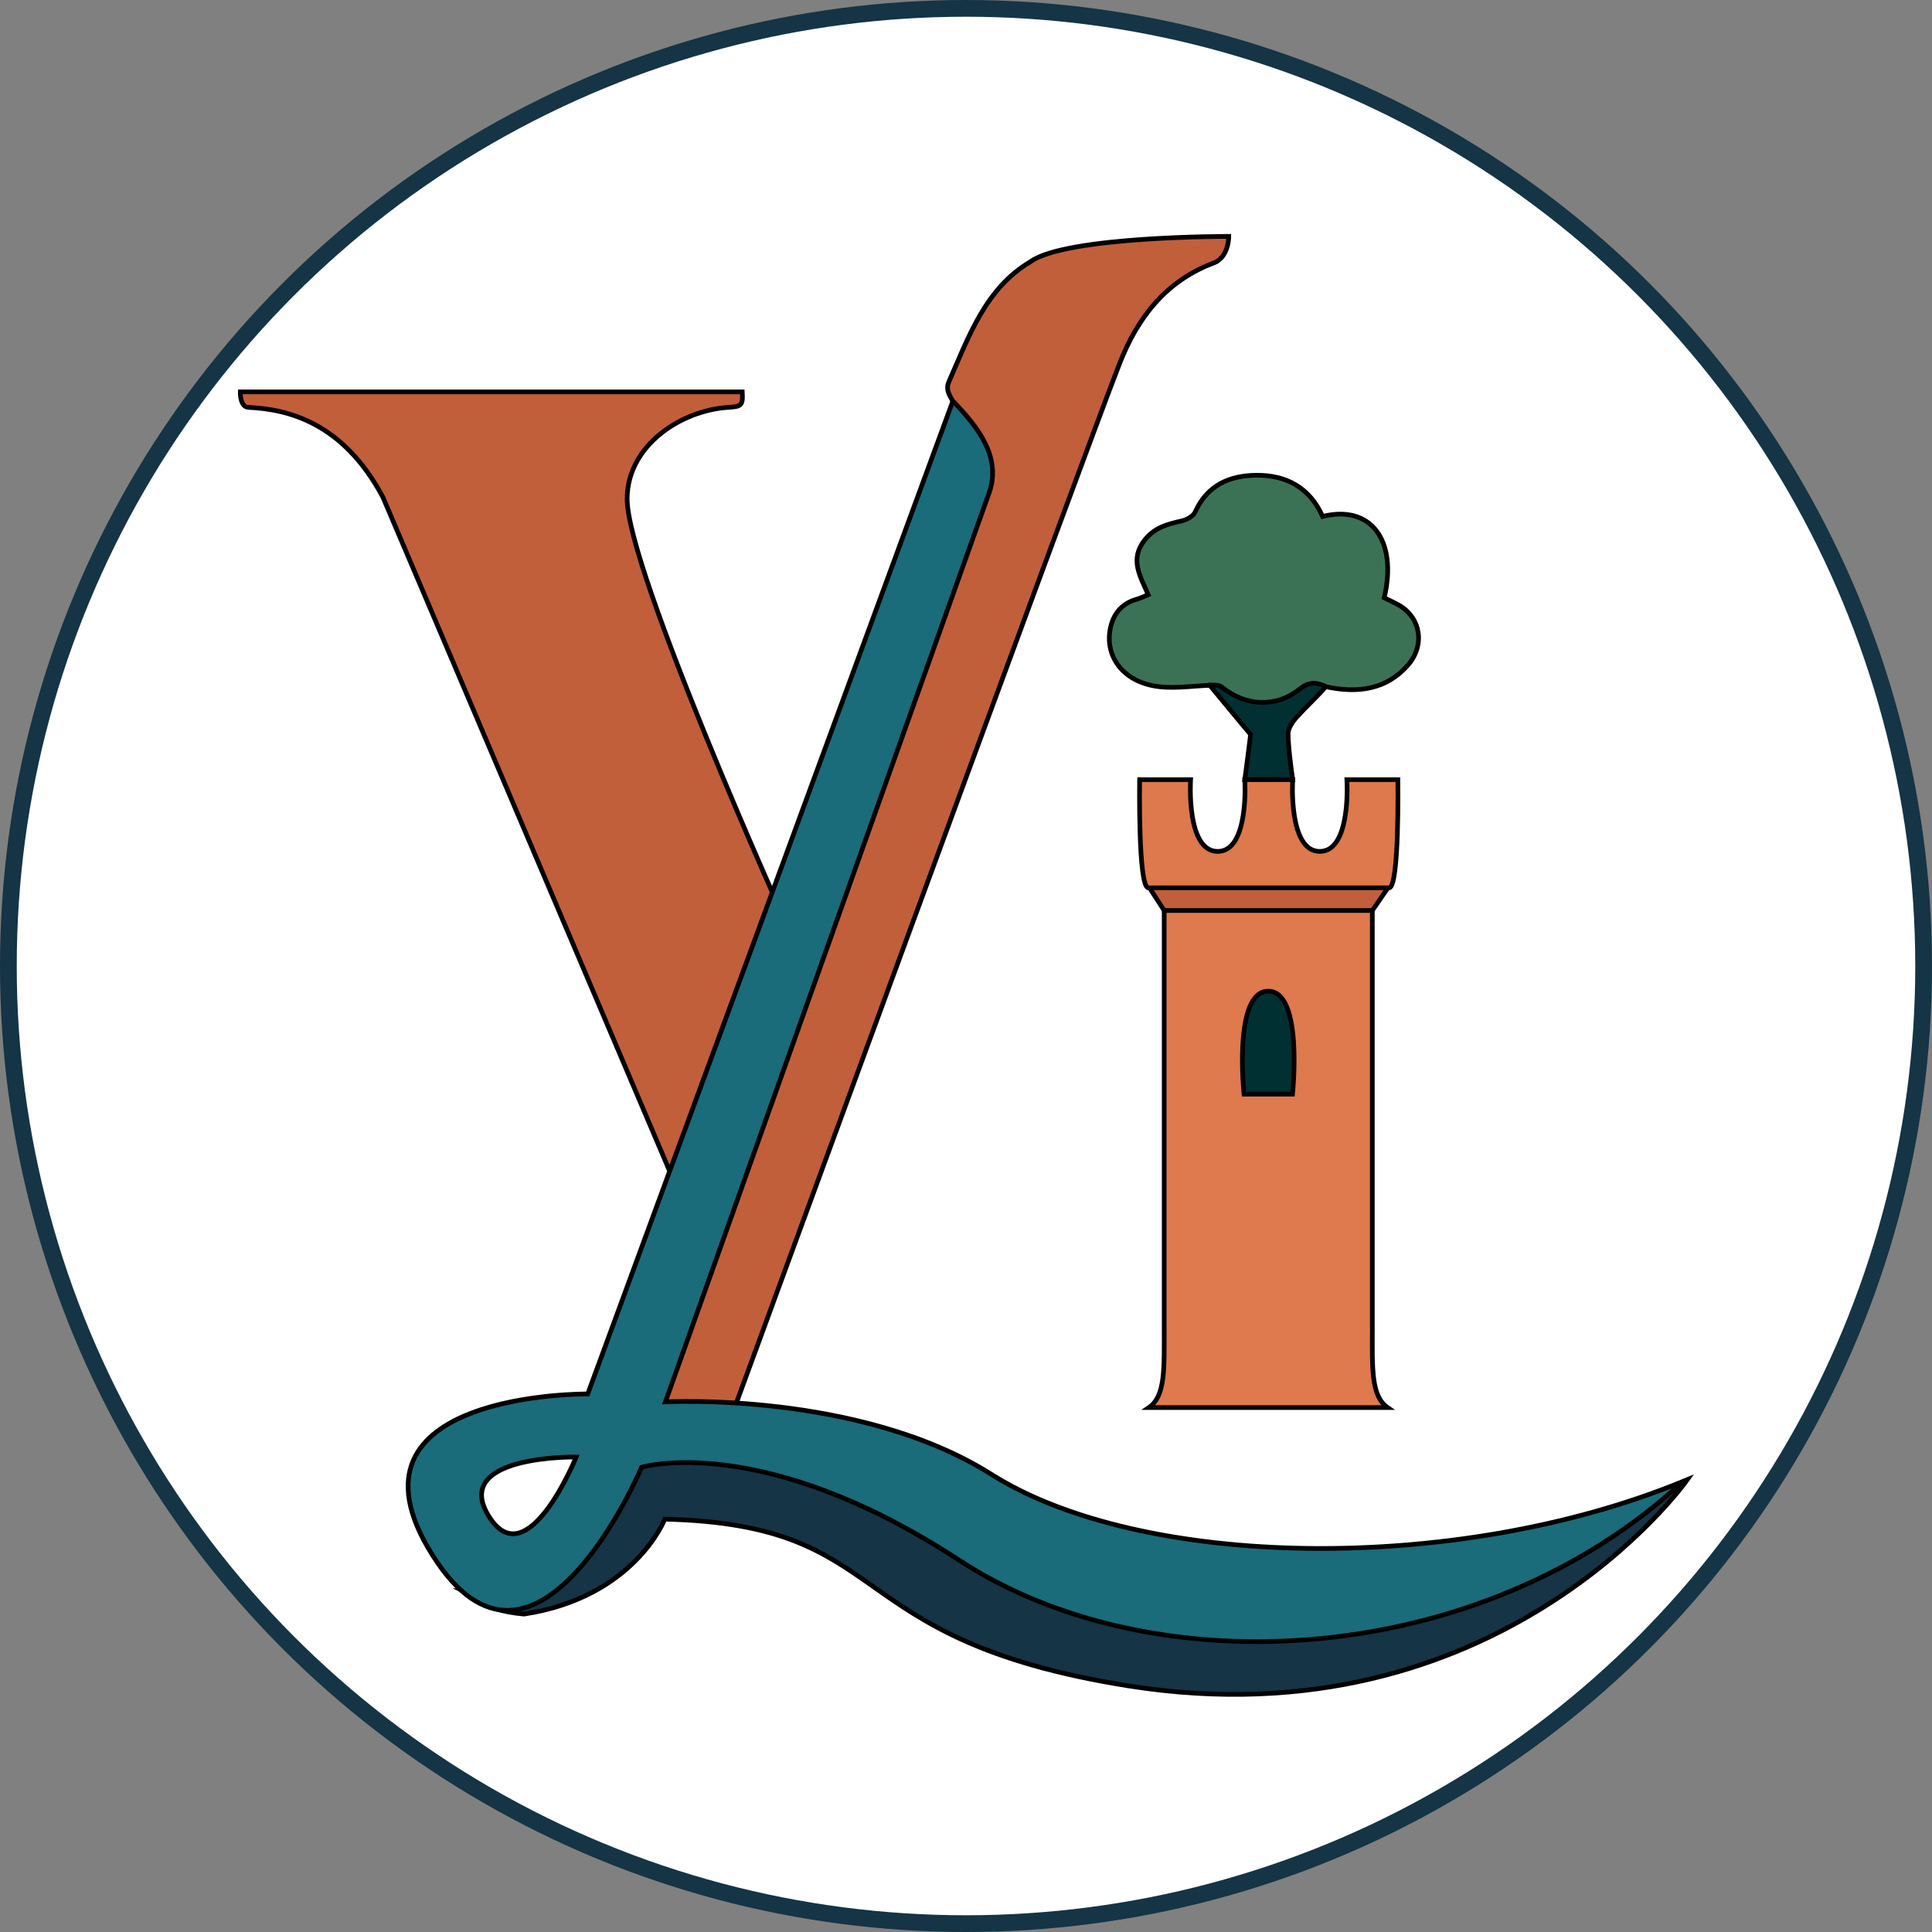 <svg xmlns:inkscape="http://www.inkscape.org/namespaces/inkscape" xmlns:sodipodi="http://sodipodi.sourceforge.net/DTD/sodipodi-0.dtd" xmlns="http://www.w3.org/2000/svg" xmlns:svg="http://www.w3.org/2000/svg" width="230.858mm" height="230.858mm" viewBox="0 0 230.858 230.858" id="svg1" xml:space="preserve" inkscape:version="1.4.2 (f4327f4, 2025-05-13)" sodipodi:docname="Logo_Lettere_VL.svg" inkscape:export-filename="Logo_Lettere_VL.png" inkscape:export-xdpi="160" inkscape:export-ydpi="160"><rect x="0" y="0" width="230.858" height="230.858" fill="#808080" stroke="none"/><defs id="defs1"></defs><g inkscape:label="Livello 1" inkscape:groupmode="layer" id="layer1" transform="translate(-34.571,-34.571)"><circle style="fill:#ffffff;fill-opacity:1;stroke:#153445;stroke-width:2;stroke-linecap:square;stroke-linejoin:round;stroke-miterlimit:10;stroke-dasharray:none;stroke-opacity:1;paint-order:markers fill stroke" id="path10" cx="150" cy="150" r="114.429"></circle><g id="g11" transform="translate(7.09,12.231)"><path fill="#c25f3b" opacity="1" stroke="none" d="m 121.592,133.087 -11.976,34.166 L 73.237,81.751 C 68.417,72.708 61.749,71.234 57.166,71.017 c -1.035,-0.049 -0.973,-1.85 -0.973,-1.85 h 59.983 c 0.096,1.667 -0.126,1.751 -1.699,1.85 -5.539,0.351 -12.007,4.472 -12.059,10.891 -0.069,8.491 19.174,51.179 19.174,51.179 z" id="path2" sodipodi:nodetypes="cccscccsc" style="stroke:#000000;stroke-width:0.561;stroke-miterlimit:10;stroke-dasharray:none;stroke-opacity:1"></path><path fill="#c25f3b" opacity="1" stroke="none" d="m 114.277,193.237 -8.595,-0.634 c 0,0 32.366,-99.066 36.548,-111.494 3.293,-9.378 -2.5,-10.568 -1.373,-13.132 2.425,-5.535 4.418,-11.219 9.777,-14.378 4.223,-3.057 23.673,-3.011 23.673,-3.011 0,0 0.019,2.411 -1.703,3.136 -5.784,2.132 -9.198,6.572 -11.332,12.029 -4.471,11.434 -46.995,127.483 -46.995,127.483 z" id="path3" sodipodi:nodetypes="ccccccccc" style="stroke:#000000;stroke-width:0.561;stroke-miterlimit:10;stroke-dasharray:none;stroke-opacity:1"></path><path fill="#153445" opacity="1" stroke="none" d="m 82.736,212.413 c 0,0 2.816,1.454 11.909,-3.647 5.952,-3.926 9.609,-11.747 9.609,-11.747 l 10.324,-3.001 c 0,0 32.151,14.182 44.927,19.215 21.741,8.565 69.485,-13.928 69.485,-13.928 0,0 -22.439,31.544 -66.753,24.469 -35.063,-5.598 -27.398,-19.234 -55.321,-19.908 0,0 -3.611,9.343 -16.821,11.341 -5.433,-0.462 -7.359,-2.794 -7.359,-2.794 z" id="path19" sodipodi:nodetypes="ccccscsccc" style="stroke:#000000;stroke-width:0.561;stroke-miterlimit:10;stroke-dasharray:none;stroke-opacity:1"></path><path fill="#1a6c7a" opacity="1" stroke="none" d="m 141.341,70.265 c 3.13,3.208 5.748,6.727 4.374,10.844 L 106.993,189.852 c 0,0 23.221,-1.28 38.968,8.67 17.839,11.273 55.371,12.017 82.618,0.838 -24.104,22.312 -63.164,24.659 -86.454,9.426 -23.635,-15.459 -37.977,-11.12 -37.977,-11.12 0,0 -12.674,30.039 -24.999,10.48 -12.325,-19.559 18.562,-19.238 18.562,-19.238 z M 96.331,196.442 c 0,0 -15.018,-0.266 -10.435,7.085 4.583,7.351 10.435,-7.085 10.435,-7.085 z" id="path1" sodipodi:nodetypes="cccscsczccczc" style="stroke:#000000;stroke-width:0.561;stroke-miterlimit:10;stroke-dasharray:none;stroke-opacity:1"></path><g id="g9" transform="matrix(1.116,0,0,1.116,27.009,26.552)" style="stroke-width:0.5;stroke-dasharray:none"><g id="g10" transform="translate(-4.123,5.669)" style="stroke:#000000;stroke-width:0.5;stroke-dasharray:none;stroke-opacity:1"><path id="path5-2" style="fill:#de7a4d;fill-opacity:1;stroke:#000000;stroke-width:0.5;stroke-dasharray:none;stroke-opacity:1" d="m 129.197,87.733 v 45.088 c 0,4.249 0.149,7.22 -1.64,8.445 h 25.566 c -1.789,-1.225 -1.64,-4.196 -1.64,-8.445 V 87.733 Z" sodipodi:nodetypes="csccscc"></path><path fill="#3b7256" opacity="1" stroke="none" d="m 133.987,63.938 c -2.007,0.082 -4.068,0.419 -5.984,0.041 -3.442,-0.677 -5.117,-3.326 -4.586,-6.072 0.314,-1.62 1.229,-2.75 2.882,-3.202 0.39,-0.107 0.757,-0.298 1.187,-0.472 -0.856,-1.994 -2.02,-3.773 -0.369,-5.864 1.083,-1.372 2.483,-1.694 4.001,-2.048 0.525,-0.122 1.201,-0.509 1.403,-0.958 1.289,-2.864 3.688,-3.899 6.556,-3.921 3.207,-0.026 5.709,1.335 7.084,4.412 5.125,-1.294 8.056,2.523 6.596,8.707 0.515,0.257 1.051,0.493 1.559,0.782 2.392,1.366 2.813,4.32 0.989,6.415 -2.31,2.652 -5.376,3.056 -8.821,2.323 -1.202,-0.502 -1.661,-0.349 -2.624,0.426 -2.52,2.029 -6.005,1.666 -8.501,-0.379 -0.32,-0.262 -0.914,-0.092 -1.37,-0.189 z" id="path13-2" style="stroke:#000000;stroke-width:0.5;stroke-dasharray:none;stroke-opacity:1" sodipodi:nodetypes="scccccccccccccccss"></path><path fill="#013032" opacity="1" stroke="none" d="m 134.063,63.907 c 0.401,0.002 0.974,-0.043 1.294,0.22 2.496,2.045 5.816,2.245 8.337,0.216 0.963,-0.774 1.749,-0.785 2.827,-0.277 -0.989,1.125 -2.125,2.157 -3.149,3.292 -0.442,0.49 -0.915,1.196 -0.909,1.8 0.015,1.62 0.493,4.878 0.493,4.878 h -5.129 c 0,0 0.467,-3.463 0.62,-4.84 -1.56,-1.87 -2.944,-3.532 -4.385,-5.287 z" id="path21-6" style="stroke:#000000;stroke-width:0.5;stroke-dasharray:none;stroke-opacity:1" sodipodi:nodetypes="ccccccccccc"></path><path id="path22-8" style="fill:#c25f3b;fill-opacity:1;stroke:#000000;stroke-width:0.5;stroke-dasharray:none;stroke-opacity:1" d="m 127.502,85.43 1.695,2.614 h 11.143 11.143 l 1.798,-2.614 z" sodipodi:nodetypes="cccccc"></path><path fill="#013032" opacity="1" stroke="none" d="m 142.936,107.709 c 0,0 1.18,-11.026 -2.596,-11.026 -3.776,-3.4e-5 -2.596,11.026 -2.596,11.026 z" id="path34-5" style="stroke:#000000;stroke-width:0.5;stroke-dasharray:none;stroke-opacity:1" sodipodi:nodetypes="czcc"></path><path id="path18-1" style="fill:#dd794c;fill-opacity:1;stroke:#000000;stroke-width:0.5;stroke-dasharray:none;stroke-opacity:1" d="m 132.023,74.035 -5.456,0.001 c -3e-5,0.002 -0.176,11.582 0.935,11.58 h 25.779 c 1.111,0.002 0.935,-11.578 0.935,-11.58 l -5.456,-0.001 c 0,0 0.504,7.685 -2.902,7.685 -3.406,0 -2.902,-7.685 -2.902,-7.685 h -5.129 c 0,0 0.504,7.685 -2.902,7.685 -3.406,0 -2.902,-7.685 -2.902,-7.685 z" sodipodi:nodetypes="ccccccsccsc"></path></g></g></g></g></svg>